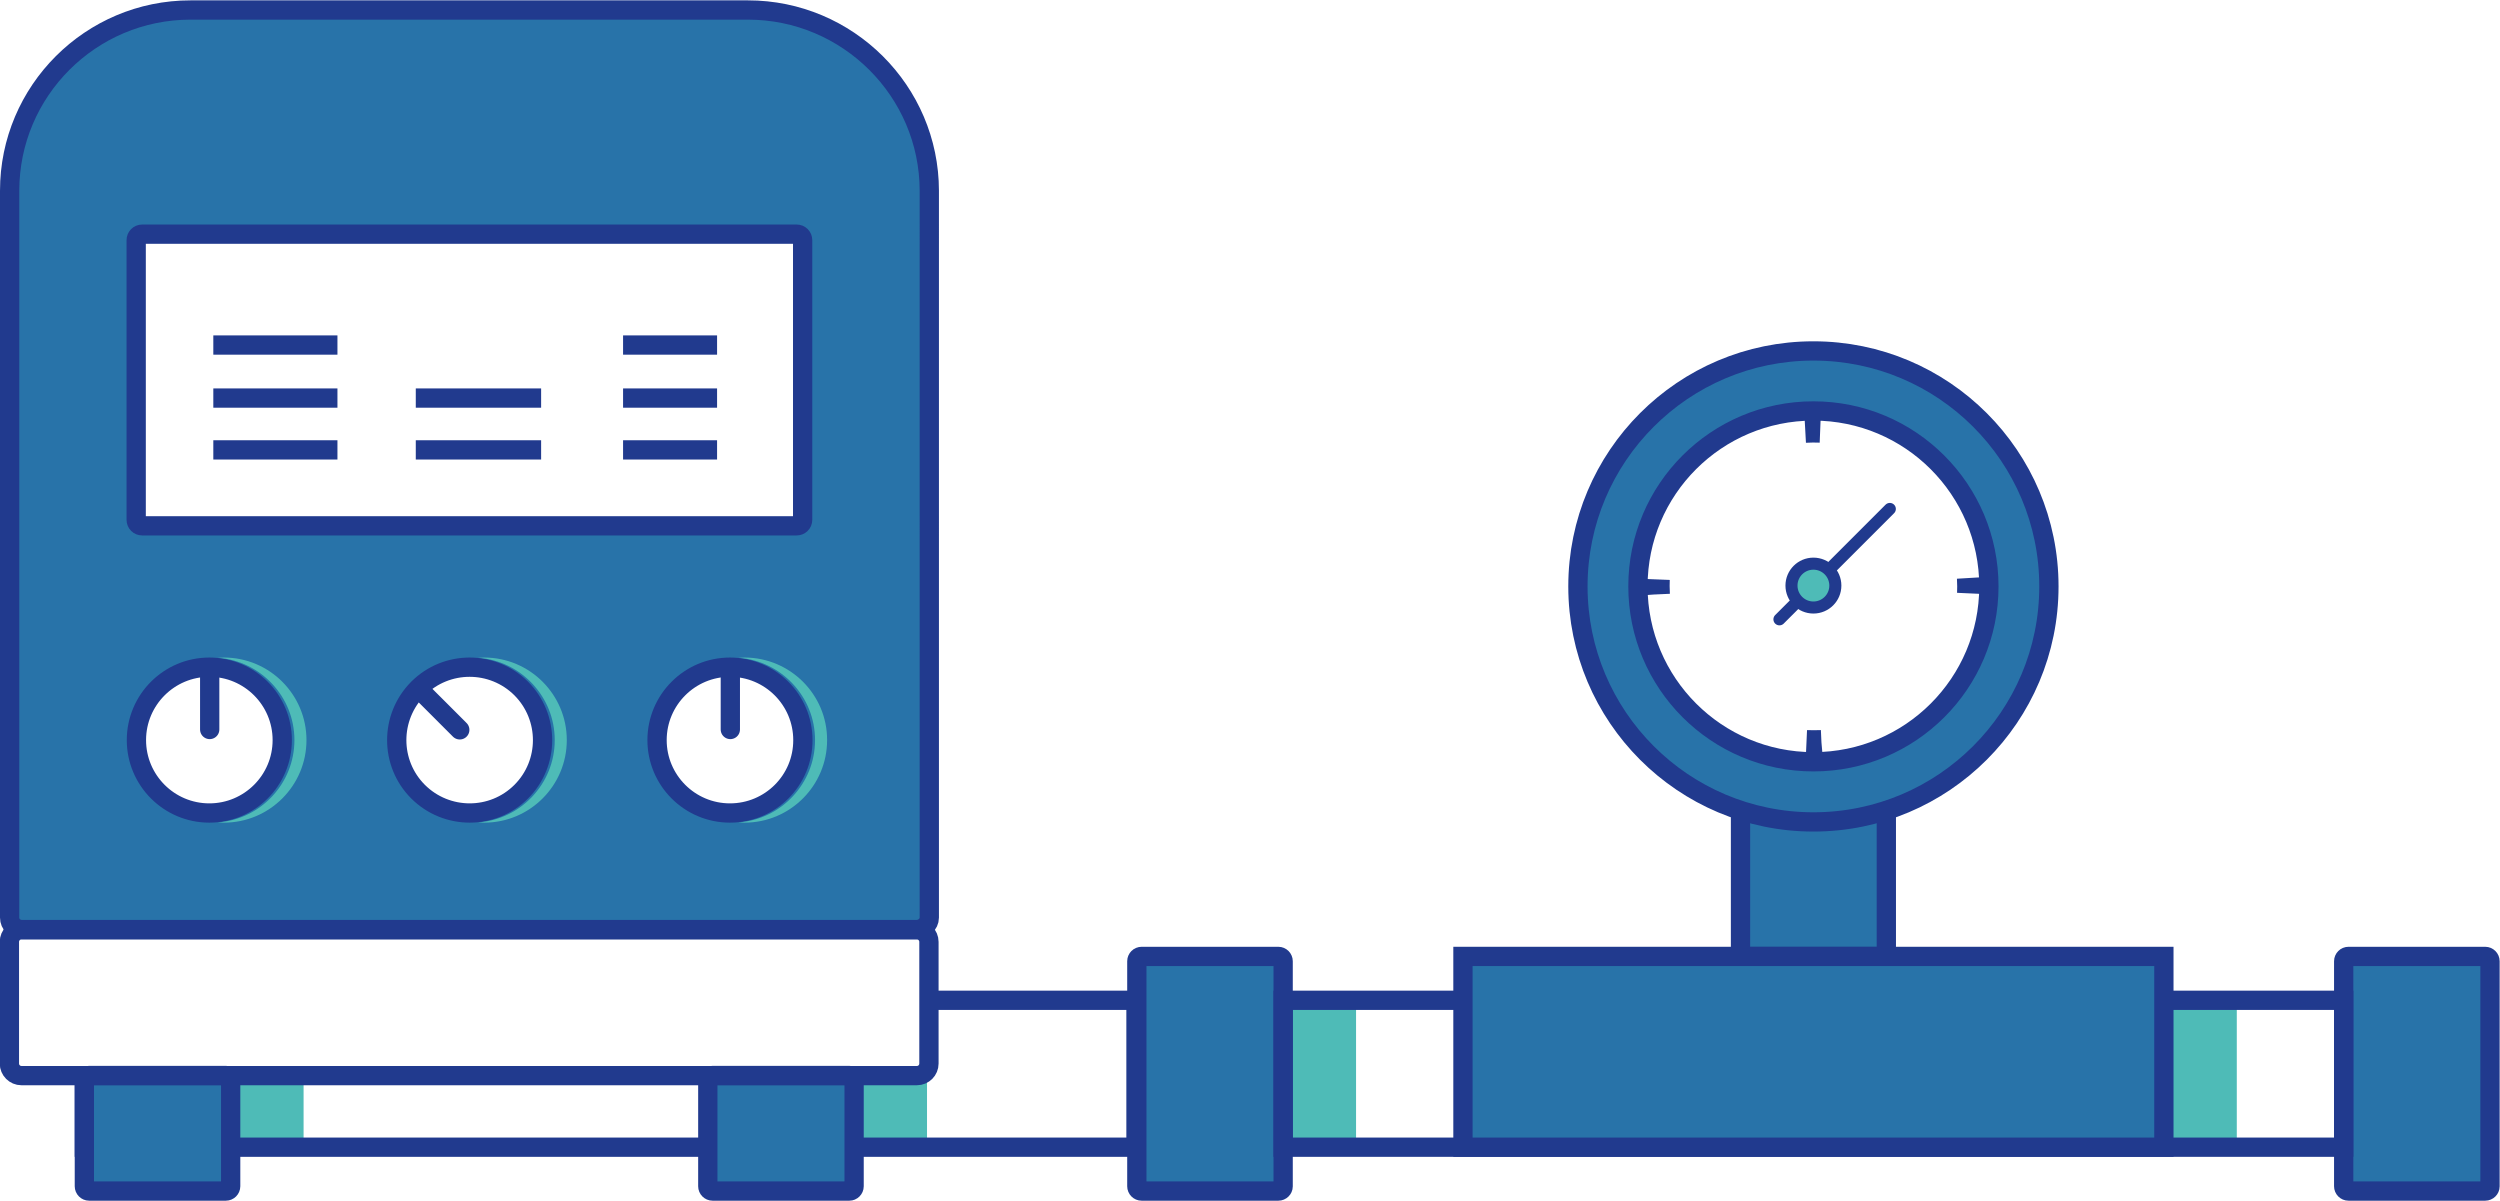 <?xml version="1.0" encoding="utf-8"?>
<!-- Generator: Adobe Illustrator 19.0.0, SVG Export Plug-In . SVG Version: 6.00 Build 0)  -->
<svg version="1.1" xmlns="http://www.w3.org/2000/svg" xmlns:xlink="http://www.w3.org/1999/xlink" x="0px" y="0px"
	 viewBox="0 0 2074.4 996.4" style="enable-background:new 0 0 2074.4 996.4;" xml:space="preserve">
<style type="text/css">
	.st0{fill:#4EBBB7;}
	.st1{fill:#2873A9;stroke:#213A8E;stroke-width:16;stroke-miterlimit:10;}
	.st2{fill:none;stroke:#213A8E;stroke-width:16;stroke-miterlimit:10;}
	.st3{fill:#213A8E;}
	.st4{fill:none;stroke:#213A8E;stroke-width:10;stroke-linecap:round;stroke-miterlimit:10;}
	.st5{fill:#4EBBB7;stroke:#213A8E;stroke-width:10;stroke-miterlimit:10;}
	.st6{fill:#F2F2F2;stroke:#213A8E;stroke-width:16;stroke-linecap:round;stroke-linejoin:round;stroke-miterlimit:10;}
</style>
<g id="schatten">
	<rect id="XMLID_54_" x="191.4" y="890.9" class="st0" width="60.5" height="61"/>
	<rect id="XMLID_14_" x="708.7" y="890.9" class="st0" width="60.5" height="61"/>
	<rect id="XMLID_17_" x="1064.7" y="830" class="st0" width="60.5" height="121.9"/>
	<rect id="XMLID_18_" x="1795.5" y="830.4" class="st0" width="60.5" height="121"/>
</g>
<g id="tacho">
	<path id="XMLID_226_" class="st1" d="M1060.7,988.3H947.3c-2.2,0-4-1.8-4-4V797.6c0-2.2,1.8-4,4-4h113.4c2.2,0,4,1.8,4,4v186.8
		C1064.7,986.5,1062.9,988.3,1060.7,988.3z"/>
	<path id="XMLID_225_" class="st1" d="M2062.1,988.3h-113.4c-2.2,0-4-1.8-4-4V797.6c0-2.2,1.8-4,4-4h113.4c2.2,0,4,1.8,4,4v186.8
		C2066.1,986.5,2064.3,988.3,2062.1,988.3z"/>
	<rect id="XMLID_224_" x="1064.7" y="830" class="st2" width="880" height="121.9"/>
	<rect id="XMLID_223_" x="1213.9" y="793.6" class="st1" width="581.6" height="158.3"/>
	<rect id="XMLID_222_" x="1444.2" y="672.5" class="st1" width="121" height="121"/>
	<path id="XMLID_219_" class="st1" d="M1504.7,291.2c-107.9,0-195.4,87.5-195.4,195.4s87.5,195.4,195.4,195.4
		c107.9,0,195.4-87.5,195.4-195.4S1612.6,291.2,1504.7,291.2z M1504.7,632.1c-80.4,0-145.6-65.2-145.6-145.6S1424.3,341,1504.7,341
		c80.4,0,145.6,65.2,145.6,145.6S1585.1,632.1,1504.7,632.1z"/>
	<path id="XMLID_11_" class="st3" d="M1504.6,625.9c-2,0-4,0-6.1-0.1l0.9-20c3.7,0.2,7.5,0.1,11.2,0l0.3,0l0.9,20l-0.4-9.9l0.8,9.8
		l-0.4,0C1509.4,625.8,1507,625.9,1504.6,625.9z M1365.6,493.8l0-0.2c-0.1-2.4-0.2-4.8-0.2-7.2c0-2,0-4,0.1-6l20,0.8
		c-0.1,1.7-0.1,3.4-0.1,5.1c0,2,0.1,4.1,0.2,6.2h0l0,0.2l-13.2,0.6L1365.6,493.8z M1372.8,493.4l-0.4,0l3.2-0.1L1372.8,493.4z
		 M1643.9,492.8l-20-0.9c0.1-1.8,0.1-3.5,0.1-5.3c0-2-0.1-4.1-0.2-6.2l0-0.2l20-1.2c0,0.1,0,0.3,0,0.4c0.1,2.4,0.2,4.8,0.2,7.1
		C1644.1,488.7,1644,490.7,1643.9,492.8z M1498.5,367.4l-1.1-20l0.2,0c4.4-0.2,8.8-0.2,13.1-0.1l-0.8,20c-3.7-0.2-7.5-0.1-11.3,0.1
		L1498.5,367.4z"/>
	<line id="XMLID_210_" class="st4" x1="1568.1" y1="422.3" x2="1476.5" y2="513.9"/>
	<circle id="XMLID_209_" class="st5" cx="1504.7" cy="485.9" r="18.2"/>
</g>
<g id="kessel">
	<polyline id="XMLID_24_" class="st2" points="770.8,830 942.6,830 942.6,951.9 70,951.9 70,890.9 	"/>
	<path id="XMLID_53_" class="st1" d="M187.4,988.3H74c-2.2,0-4-1.8-4-4v-87.9c0-2.2,1.8-4,4-4h113.4c2.2,0,4,1.8,4,4v87.9
		C191.4,986.5,189.6,988.3,187.4,988.3z"/>
	<path id="XMLID_52_" class="st1" d="M704.7,988.3H591.3c-2.2,0-4-1.8-4-4v-87.9c0-2.2,1.8-4,4-4h113.4c2.2,0,4,1.8,4,4v87.9
		C708.7,986.5,706.9,988.3,704.7,988.3z"/>
	<path id="XMLID_50_" class="st2" d="M760.8,892.5h-743c-5.5,0-10-4.5-10-10v-101c0-5.5,4.5-10,10-10h743c5.5,0,10,4.5,10,10v101
		C770.8,888,766.4,892.5,760.8,892.5z"/>
	<path id="XMLID_9_" class="st1" d="M620.6,8.3H158.1C75.3,8.3,8,75.5,8,158.3v603.1c0,5.5,4.5,9.9,10.1,9.9h742.5
		c5.5,0,10.5-4.4,10.5-9.9V158.3C771,75.5,703.4,8.3,620.6,8.3z M113,199.3c0-2.8,2.2-5,5-5h543c2.8,0,5,2.2,5,5v232
		c0,2.8-2.2,5-5,5H118c-2.8,0-5-2.2-5-5V199.3z M173.7,674.6c-33.4,0-60.5-27.1-60.5-60.5c0-33.4,27.1-60.5,60.5-60.5
		s60.5,27.1,60.5,60.5C234.2,647.5,207.1,674.6,173.7,674.6z M432.5,656.9c-23.6,23.6-61.9,23.6-85.6,0c-23.6-23.6-23.6-61.9,0-85.6
		c23.6-23.6,61.9-23.6,85.6,0C456.1,595,456.1,633.3,432.5,656.9z M605.7,674.6c-33.4,0-60.5-27.1-60.5-60.5
		c0-33.4,27.1-60.5,60.5-60.5s60.5,27.1,60.5,60.5C666.3,647.5,639.2,674.6,605.7,674.6z"/>
	<path id="XMLID_4_" class="st0" d="M185.8,545.6c-1.7,0-3.3,0.1-5,0.2c35.4,2.6,63.5,32.2,63.5,68.3c0,36.1-28.1,65.7-63.5,68.3
		c1.7,0.1,3.3,0.2,5,0.2c37.8,0,68.5-30.7,68.5-68.5C254.3,576.3,223.6,545.6,185.8,545.6z"/>
	<path id="XMLID_3_" class="st0" d="M617.8,545.6c-1.7,0-3.3,0.1-5,0.2c35.4,2.6,63.5,32.2,63.5,68.3c0,36.1-28.1,65.7-63.5,68.3
		c1.7,0.1,3.3,0.2,5,0.2c37.8,0,68.5-30.7,68.5-68.5C686.4,576.3,655.6,545.6,617.8,545.6z"/>
	<path id="XMLID_49_" class="st0" d="M401.8,545.6c-1.7,0-3.3,0.1-5,0.2c35.4,2.6,63.5,32.2,63.5,68.3c0,36.1-28.1,65.7-63.5,68.3
		c1.7,0.1,3.3,0.2,5,0.2c37.8,0,68.5-30.7,68.5-68.5C470.3,576.3,439.6,545.6,401.8,545.6z"/>
	<line id="XMLID_27_" class="st6" x1="174" y1="605.3" x2="174" y2="555.3"/>
	<line id="XMLID_25_" class="st6" x1="606" y1="605.3" x2="606" y2="555.3"/>
	<line id="XMLID_13_" class="st6" x1="381.5" y1="605.6" x2="347.3" y2="571.4"/>
	<line id="XMLID_32_" class="st2" x1="177" y1="330.3" x2="280" y2="330.3"/>
	<line id="XMLID_31_" class="st2" x1="177" y1="373.3" x2="280" y2="373.3"/>
	<line id="XMLID_30_" class="st2" x1="345" y1="373.3" x2="449" y2="373.3"/>
	<line id="XMLID_21_" class="st2" x1="517" y1="373.3" x2="595" y2="373.3"/>
	<line id="XMLID_20_" class="st2" x1="517" y1="330.3" x2="595" y2="330.3"/>
	<line id="XMLID_16_" class="st2" x1="345" y1="330.3" x2="449" y2="330.3"/>
	<line id="XMLID_15_" class="st2" x1="177" y1="286.3" x2="280" y2="286.3"/>
	<line id="XMLID_12_" class="st2" x1="517" y1="286.3" x2="595" y2="286.3"/>
	<g id="XMLID_199_">
	</g>
	<g id="XMLID_200_">
	</g>
	<g id="XMLID_201_">
	</g>
	<g id="XMLID_202_">
	</g>
	<g id="XMLID_203_">
	</g>
	<g id="XMLID_204_">
	</g>
	<g id="XMLID_205_">
	</g>
	<g id="XMLID_206_">
	</g>
	<g id="XMLID_211_">
	</g>
	<g id="XMLID_212_">
	</g>
	<g id="XMLID_213_">
	</g>
	<g id="XMLID_214_">
	</g>
	<g id="XMLID_215_">
	</g>
	<g id="XMLID_216_">
	</g>
	<g id="XMLID_217_">
	</g>
</g>
</svg>
